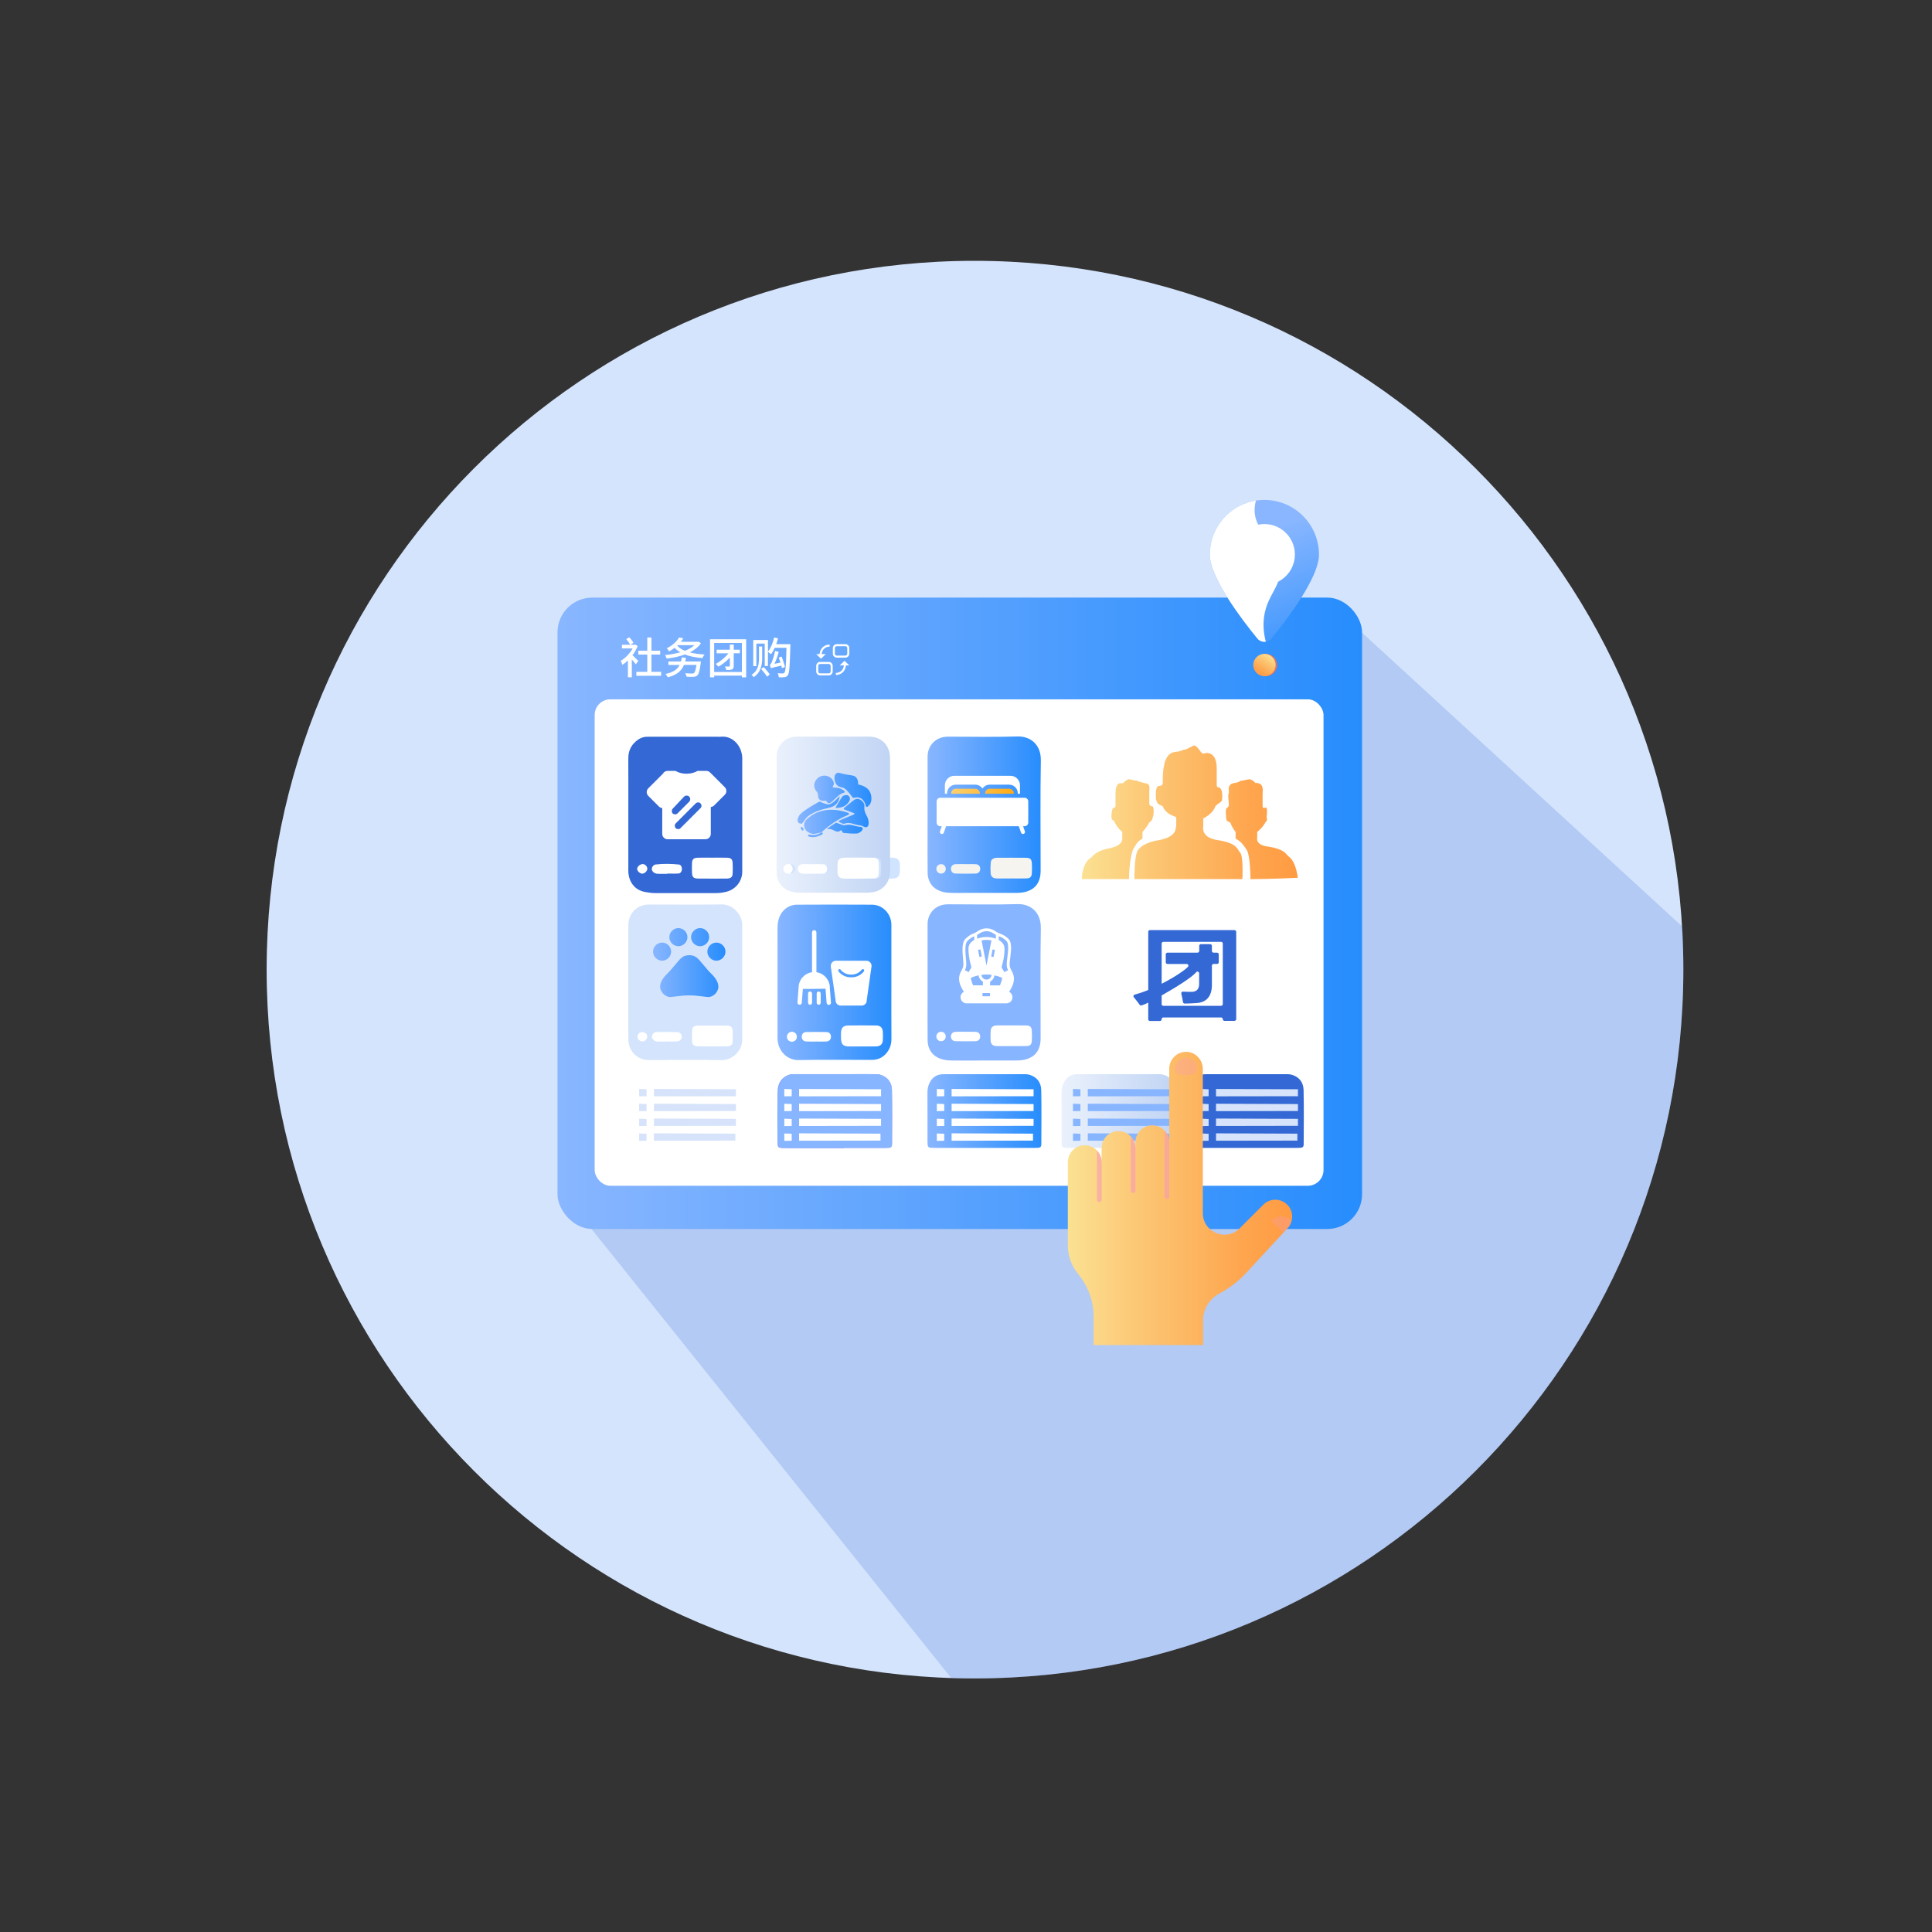 <?xml version="1.0" encoding="UTF-8"?><svg xmlns="http://www.w3.org/2000/svg" xmlns:xlink="http://www.w3.org/1999/xlink" viewBox="0 0 800 800"><rect x="0" y="0" width="800" height="800" fill="#333333" stroke="none"/><defs><linearGradient id="b" x1="230.85" y1="378.17" x2="564" y2="378.17" gradientUnits="userSpaceOnUse"><stop offset="0" stop-color="#89b6ff"/><stop offset="1" stop-color="#278dfd"/></linearGradient><linearGradient id="c" x1="485.27" y1="249.15" x2="507.94" y2="264.43" gradientUnits="userSpaceOnUse"><stop offset="0" stop-color="#ffc444"/><stop offset="1" stop-color="#f36f56"/></linearGradient><linearGradient id="d" x1="520.65" y1="221.4" x2="543.42" y2="280.03" xlink:href="#b"/><linearGradient id="e" x1="526.11" y1="271.51" x2="521.03" y2="279.23" gradientUnits="userSpaceOnUse"><stop offset="0" stop-color="#fbe193"/><stop offset=".34" stop-color="#fcc572"/><stop offset=".77" stop-color="#fea64f"/><stop offset="1" stop-color="#ff9b42"/><stop offset="1" stop-color="#ff9b42"/></linearGradient><linearGradient id="f" x1="384.04" y1="460.05" x2="431.23" y2="460.05" xlink:href="#b"/><linearGradient id="g" x1="439.58" y1="460.05" x2="486.77" y2="460.05" gradientUnits="userSpaceOnUse"><stop offset="0" stop-color="#eaf1fc"/><stop offset="1" stop-color="#c0d4f4"/></linearGradient><linearGradient id="h" x1="321.94" y1="406.76" x2="369.12" y2="406.76" xlink:href="#b"/><linearGradient id="i" x1="321.53" y1="337.33" x2="368.55" y2="337.33" xlink:href="#g"/><linearGradient id="j" x1="384.05" y1="337.34" x2="430.98" y2="337.34" xlink:href="#b"/><linearGradient id="k" x1="332.95" y1="332.63" x2="360.82" y2="332.63" xlink:href="#b"/><linearGradient id="l" x1="337.15" y1="331.85" x2="359.69" y2="331.85" xlink:href="#b"/><linearGradient id="m" x1="330.25" y1="337.93" x2="357.24" y2="337.93" xlink:href="#b"/><linearGradient id="n" x1="270.4" y1="398.56" x2="300.42" y2="398.56" xlink:href="#b"/><linearGradient id="o" x1="393.83" y1="327.63" x2="419.78" y2="327.63" gradientUnits="userSpaceOnUse"><stop offset="0" stop-color="#fdd071"/><stop offset="1" stop-color="#ffab14"/></linearGradient><linearGradient id="p" x1="442.16" y1="496.27" x2="535.05" y2="496.27" xlink:href="#e"/><clipPath id="q"><rect x="454.21" y="476.41" width="1.94" height="21.36" style="fill:none;"/></clipPath><clipPath id="r"><rect x="468.22" y="470.55" width="1.94" height="23.46" style="fill:none;"/></clipPath><clipPath id="s"><rect x="482.21" y="468.17" width="1.95" height="28.31" style="fill:none;"/></clipPath><clipPath id="t"><rect x="486.65" y="438.03" width="8.93" height="7.06" style="fill:none;"/></clipPath><clipPath id="u"><rect x="526.43" y="503.68" width="8.43" height="6.76" style="fill:none;"/></clipPath><linearGradient id="v" x1="447.91" y1="336.36" x2="537.35" y2="336.36" xlink:href="#e"/></defs><g style="isolation:isolate;"><g id="a"><path d="M697.04,401.5c0,162.05-131.45,293.5-293.5,293.5S110.41,563.55,110.41,401.5,241.49,108,403.54,108s293.5,131.45,293.5,293.5h0Z" style="fill:#d4e4fd; fill-rule:evenodd;"/><path d="M697.04,401.5c0,162.05-131.45,293.5-293.5,293.5-3.02,0-6.42,0-9.82-.38l-148.71-185.62,3-65,141.56-114.65,78.44-41.35,96-26,132.66,121.75c.38,6.04,.38,11.71,.38,17.75h0Z" style="fill:#3368d5; fill-rule:evenodd; opacity:.21;"/><g><rect x="230.85" y="247.45" width="333.15" height="261.45" rx="14.41" ry="14.41" style="fill:url(#b);"/><rect x="246.24" y="289.57" width="301.8" height="201.43" rx="6.51" ry="6.51" style="fill:#fff;"/><g><path d="M263.26,275.07c-.34-.5-1.03-1.31-1.64-2.01v7.39h-1.62v-6.98c-.74,.72-1.53,1.35-2.28,1.83-.13-.45-.49-1.33-.7-1.66,1.89-1.1,3.8-3.06,4.95-5.14h-4.44v-1.51h3.4c-.32-.67-1.01-1.67-1.62-2.36l1.29-.74c.67,.7,1.39,1.66,1.69,2.3l-1.29,.79h1.85l.29-.07,.9,.63c-.52,1.33-1.28,2.61-2.14,3.78,.72,.65,2.05,1.98,2.41,2.36l-1.04,1.39Zm10.51,3.11v1.64h-10.27v-1.64h4.53v-7.14h-3.72v-1.6h3.72v-5.47h1.71v5.47h3.63v1.6h-3.63v7.14h4.03Z" style="fill:#fff;"/><path d="M290.24,266.35c-1.06,1.58-2.68,2.84-4.61,3.8,1.8,.47,3.9,.74,6.15,.86-.36,.36-.74,1.04-.94,1.48-2.73-.22-5.2-.67-7.25-1.48-2.34,.86-4.96,1.39-7.54,1.69-.13-.41-.4-1.08-.65-1.46,2.14-.2,4.3-.58,6.3-1.13-.9-.52-1.67-1.13-2.36-1.85-.67,.52-1.42,1.03-2.27,1.46-.2-.38-.67-1.01-1.01-1.26,2.52-1.24,4.25-2.97,5.16-4.5l1.71,.34c-.29,.49-.63,.97-1.01,1.44h6.98l.29-.07,1.03,.68Zm0,7.54s-.05,.47-.09,.68c-.41,3.18-.81,4.57-1.46,5.15-.45,.4-.9,.5-1.64,.54-.59,.04-1.69,.04-2.79-.04-.02-.43-.25-1.04-.54-1.46,1.15,.11,2.36,.13,2.82,.13,.4,0,.61-.02,.81-.18,.41-.32,.74-1.33,1.04-3.38h-5.16c-1.17,2.79-3.33,4.25-6.71,5.13-.16-.38-.65-1.08-.95-1.4,2.91-.58,4.82-1.69,5.86-3.72h-4.66v-1.44h5.22c.14-.5,.25-1.06,.32-1.67l1.75,.14c-.09,.54-.2,1.06-.34,1.53h6.51Zm-9.79-6.53c.74,.86,1.82,1.56,3.15,2.12,1.57-.63,2.93-1.39,3.96-2.32h-6.91l-.2,.2Z" style="fill:#fff;"/><path d="M308.98,264.71v15.76h-1.78v-.7h-11.48v.7h-1.71v-15.76h14.97Zm-1.78,13.55v-12.02h-11.48v12.02h11.48Zm-.86-7.75h-2.52v5.2c0,.79-.14,1.22-.68,1.46-.52,.25-1.28,.29-2.39,.29-.09-.43-.34-1.08-.56-1.49,.77,.04,1.49,.04,1.71,.02,.23,0,.31-.07,.31-.29v-3.4c-1.42,1.53-3.15,2.86-4.75,3.76-.23-.32-.7-.85-1.08-1.15,1.82-.97,3.83-2.55,5.25-4.39h-4.89v-1.48h5.47v-2.14h1.62v2.14h2.52v1.48Z" style="fill:#fff;"/><path d="M315.61,272.41c0,2.57-.41,5.92-3.51,7.99-.18-.29-.63-.74-.92-.99,2.92-1.74,3.11-4.8,3.11-7.02v-4.68h1.31v4.7Zm11.68-5.7s0,.59-.02,.83c-.22,8.33-.4,11.15-1.04,12.04-.4,.56-.79,.74-1.38,.83-.58,.09-1.46,.07-2.34,.04-.04-.49-.22-1.21-.5-1.67,.92,.07,1.73,.07,2.12,.07,.29,.02,.47-.04,.67-.31,.49-.56,.7-3.26,.86-10.29h-4.88c-.45,1.03-.97,1.94-1.51,2.68-.27-.25-.9-.74-1.28-1.01v5.85h-1.33v-9.28h-3.47v9.34h-1.29v-10.83h6.1v4.82c1.15-1.42,2.05-3.63,2.57-5.85l1.6,.36c-.22,.81-.47,1.62-.76,2.39h5.88Zm-11.03,9.5c.85,.94,1.98,2.27,2.5,3.08l-1.15,.9c-.52-.85-1.58-2.2-2.46-3.2l1.12-.77Zm7.5,.45c-.05-.31-.11-.63-.22-1.03-3.4,.72-3.96,.92-4.3,1.12-.09-.31-.32-1.03-.5-1.42,.29-.07,.52-.45,.77-1.06,.27-.56,1.08-2.77,1.42-4.75l1.53,.41c-.43,1.67-1.08,3.47-1.76,4.93l2.48-.49c-.22-.72-.47-1.46-.72-2.1l1.17-.38c.58,1.39,1.17,3.2,1.4,4.3l-1.28,.47Z" style="fill:#fff;"/></g><circle cx="524.18" cy="275.37" r="4.62" style="fill:url(#c);"/><path d="M546.17,229.61c0,9.66-13.53,27.28-19.66,34.77-1.52,1.86-4.37,1.86-5.9,0-6.12-7.48-19.66-25.11-19.66-34.77,0-12.48,10.12-22.6,22.6-22.6s22.6,10.12,22.6,22.6Z" style="fill:url(#d);"/><circle cx="523.57" cy="229.61" r="12.61" style="fill:#fff;"/><circle cx="523.57" cy="275.37" r="4.62" style="fill:url(#e);"/><g style="mix-blend-mode:soft-light;"><path d="M523.47,255.09c1.43-9.44,7.67-12.47,6.6-21.38-1.23-10.28-10.34-13.02-10.56-22.18-.04-1.47,.17-2.89,.54-4.26-10.81,1.69-19.09,11.04-19.09,22.33,0,9.66,13.53,27.28,19.66,34.77,.9,1.1,2.25,1.55,3.53,1.35-1.1-4.14-1.13-7.67-.68-10.63Z" style="fill:#fff;"/></g><path d="M349.47,475.39c-7.63-.01-15.25-.03-22.88-.04-.9,0-1.8,.02-2.69-.01-1.64-.07-1.92-.32-1.93-2.04-.03-7.07-.06-14.13,0-21.2,.04-3.68,1.69-5.96,4.71-7.01,1.09-.38,2.21-.32,3.33-.32,7.74,0,15.48,0,23.22,0,2.92,0,5.83-.04,8.75,.01,4.58,.08,7,2.51,7.12,7.1,.04,1.46,.01,2.92,.02,4.37-.96,.29-1.94,.56-2.89,.89-8.07,2.78-13.45,8.22-16.09,16.35-.21,.64-.45,1.27-.67,1.9Z" style="fill:#78a5f8;"/><path d="M283.8,475.32c-6.52,0-13.04,0-19.56,0-.9,0-1.8,0-2.7-.04-.77-.03-1.26-.43-1.32-1.23-.04-.56-.05-1.12-.05-1.68,0-6.63,.02-13.27-.02-19.9,0-1.62,.3-3.11,1.1-4.51,1.09-1.91,2.69-2.97,4.88-3.13,.56-.04,1.12-.04,1.69-.04,10.57,0,21.13,0,31.7,0,1.01,0,2.01-.03,3.01,.28,3.09,.97,4.67,3.28,4.74,6.3,.16,7.53,.06,15.06,.04,22.59,0,.78-.46,1.26-1.25,1.31-.9,.06-1.8,.05-2.7,.05-6.52,0-13.04,0-19.56,0Z" style="fill:#fff;"/><path d="M345.86,475.32c-6.52,0-13.04,0-19.56,0-.9,0-1.8,0-2.7-.04-.77-.03-1.26-.43-1.32-1.23-.04-.56-.05-1.12-.05-1.68,0-6.63,.02-13.27-.02-19.9,0-1.62,.3-3.11,1.1-4.51,1.09-1.91,2.69-2.97,4.88-3.13,.56-.04,1.12-.04,1.69-.04,10.57,0,21.13,0,31.7,0,1.01,0,2.01-.03,3.01,.28,3.09,.97,4.67,3.28,4.74,6.3,.16,7.53,.06,15.06,.04,22.59,0,.78-.46,1.26-1.25,1.31-.9,.06-1.8,.05-2.7,.05-6.52,0-13.04,0-19.56,0Z" style="fill:#9c88fd;"/><path d="M407.68,475.32c-6.52,0-13.04,0-19.56,0-.9,0-1.8,0-2.7-.04-.77-.03-1.26-.43-1.32-1.23-.04-.56-.05-1.12-.05-1.68,0-6.63,.02-13.27-.02-19.9,0-1.62,.3-3.11,1.1-4.51,1.09-1.91,2.69-2.97,4.88-3.13,.56-.04,1.12-.04,1.69-.04,10.57,0,21.13,0,31.7,0,1.01,0,2.01-.03,3.01,.28,3.09,.97,4.67,3.28,4.74,6.3,.16,7.53,.06,15.06,.04,22.59,0,.78-.46,1.26-1.25,1.31-.9,.06-1.8,.05-2.7,.05-6.52,0-13.04,0-19.56,0Z" style="fill:url(#f);"/><path d="M516.32,475.32c-6.52,0-13.04,0-19.56,0-.9,0-1.8,0-2.7-.04-.77-.03-1.26-.43-1.32-1.23-.04-.56-.05-1.12-.05-1.68,0-6.63,.02-13.27-.02-19.9,0-1.62,.3-3.11,1.1-4.51,1.09-1.91,2.69-2.97,4.88-3.13,.56-.04,1.12-.04,1.69-.04,10.57,0,21.13,0,31.7,0,1.01,0,2.01-.03,3.01,.28,3.09,.97,4.67,3.28,4.74,6.3,.16,7.53,.06,15.06,.04,22.59,0,.78-.46,1.26-1.25,1.31-.9,.06-1.8,.05-2.7,.05-6.52,0-13.04,0-19.56,0Z" style="fill:#3368d5;"/><path d="M463.22,475.32c-6.52,0-13.04,0-19.56,0-.9,0-1.8,0-2.7-.04-.77-.03-1.26-.43-1.32-1.23-.04-.56-.05-1.12-.05-1.68,0-6.63,.02-13.27-.02-19.9,0-1.62,.3-3.11,1.1-4.51,1.09-1.91,2.69-2.97,4.88-3.13,.56-.04,1.12-.04,1.69-.04,10.57,0,21.13,0,31.7,0,1.01,0,2.01-.03,3.01,.28,3.09,.97,4.67,3.28,4.74,6.3,.16,7.53,.06,15.06,.04,22.59,0,.78-.46,1.26-1.25,1.31-.9,.06-1.8,.05-2.7,.05-6.52,0-13.04,0-19.56,0Z" style="fill:url(#g);"/><path d="M418.75,424.61c2.02,0,4.04-.05,6.06,.01,1.81,.06,2.4,.66,2.48,2.46,.06,1.34,.06,2.7-.02,4.04-.08,1.36-.75,2.07-2.11,2.14-1.79,.09-3.59,.05-5.38,.05-2.36,0-4.71,.05-7.07-.03-1.71-.05-2.42-.76-2.54-2.49-.09-1.23-.08-2.47,0-3.7,.12-1.74,.81-2.43,2.53-2.48,2.02-.06,4.04-.02,6.06-.02Z" style="fill:#fff;"/><path d="M399.84,427.29c1.46,0,2.92-.06,4.38,.02,1.12,.06,1.87,1,1.83,2.02-.03,.88-.72,1.72-1.63,1.89-.55,.1-1.11,.11-1.67,.12-1.91,.01-3.82,.01-5.73,0-.56,0-1.13-.01-1.68-.11-1.07-.2-1.76-1.16-1.65-2.19,.1-.91,.78-1.66,1.77-1.71,1.45-.08,2.92-.02,4.38-.02,0,0,0-.01,0-.02Z" style="fill:#fff;"/><path d="M391.69,429.36c-.05,1.17-1.04,2.05-2.19,1.95-1.13-.1-1.99-1.17-1.85-2.3,.13-1.02,.98-1.76,2.04-1.75,1.22,0,2.05,.88,2,2.11Z" style="fill:#fff;"/><path d="M294.96,355.14c2.02,0,4.05-.05,6.07,.01,1.68,.05,2.27,.62,2.34,2.2,.07,1.46,.07,2.92,0,4.38-.07,1.41-.67,1.91-2.16,2.05-.11,.01-.22,.01-.34,.01-3.93,0-7.87,.04-11.8-.01-1.89-.02-2.45-.59-2.53-2.38-.06-1.35-.06-2.7,0-4.04,.08-1.58,.69-2.16,2.35-2.21,2.02-.06,4.05-.01,6.07-.01Z" style="fill:#fff;"/><path d="M276.32,361.84c-1.11,0-2.23,.02-3.34,0-.55-.02-1.14-.02-1.64-.22-.73-.3-1.33-.84-1.45-1.69-.1-.68,.68-1.86,1.53-1.96,3.21-.38,6.44-.33,9.65,0,.82,.08,1.25,.85,1.3,1.73,.05,.94-.52,1.95-1.38,2.02-1.55,.11-3.11,.03-4.67,.03v.12Z" style="fill:#fff;"/><path d="M356.84,433.33c-1.8,0-3.6,.04-5.39-.01-2.37-.07-3.11-.87-3.19-3.33-.03-.79-.03-1.57,0-2.36,.11-2.04,.9-2.94,2.85-2.98,3.93-.07,7.87-.06,11.8,0,1.61,.03,2.52,.92,2.65,2.47,.1,1.23,.1,2.47,0,3.7-.12,1.53-1.05,2.41-2.66,2.47-2.02,.08-4.04,.02-6.07,.02h0Z" style="fill:#fff;"/><path d="M338.17,431.28c-1.45,0-2.91,.07-4.36-.02-1.18-.07-1.84-.89-1.82-1.99,.02-1.11,.68-1.89,1.88-1.92,2.79-.06,5.59-.06,8.39,.01,1.17,.03,1.85,.88,1.82,1.98-.02,1.08-.7,1.86-1.89,1.94-1.34,.08-2.68,.02-4.02,.02,0,0,0,0,0,0Z" style="fill:#fff;"/><path d="M369.1,407.18c0-7.53,0-15.06,0-22.59,0-.79,.04-1.58-.03-2.36-.36-4.22-3.8-7.6-7.99-7.62-10.34-.07-20.68-.05-31.01,0-3.48,.02-6.21,2.09-7.43,5.34-.6,1.61-.69,3.27-.69,4.97,.02,14.5,.01,28.99,.01,43.49,0,.79-.05,1.58,.03,2.36,.52,5.14,4.53,8.26,8.61,8.18,10-.21,20-.07,30-.07,.34,0,.68,0,1.01-.02,2.36-.19,4.26-1.18,5.71-3.1,1.28-1.69,1.81-3.52,1.8-5.64-.06-7.64-.02-15.28-.02-22.92Zm-41.11,24.1c-1.25,.05-2.12-.81-2.07-2.06,.04-1.1,.79-1.86,1.89-1.9,1.12-.04,1.95,.65,2.07,1.72,.13,1.23-.68,2.19-1.89,2.24Zm14.2-.02c-1.34,.08-2.68,.02-4.02,.02h0c-1.45,0-2.91,.06-4.36-.03-1.18-.07-1.84-.89-1.82-1.99,.02-1.11,.68-1.89,1.88-1.92,2.79-.06,5.59-.06,8.39,.01,1.17,.03,1.85,.88,1.82,1.98-.02,1.08-.7,1.86-1.89,1.94Zm23.37-.44c-.12,1.53-1.05,2.41-2.66,2.47-2.02,.08-4.04,.02-6.07,.02h0c-1.8,0-3.6,.05-5.39,0-2.37-.07-3.11-.87-3.19-3.33-.03-.79-.04-1.57,0-2.36,.11-2.04,.9-2.94,2.85-2.98,3.93-.07,7.87-.06,11.8,0,1.61,.03,2.52,.92,2.65,2.47,.1,1.23,.1,2.48,0,3.7Z" style="fill:url(#h);"/><path d="M327.81,427.32c1.12-.04,1.95,.65,2.07,1.72,.13,1.23-.68,2.19-1.89,2.24-1.25,.05-2.12-.81-2.07-2.06,.04-1.1,.79-1.86,1.89-1.9Z" style="fill:#fff;"/><path d="M418.69,363.76c-2.02,0-4.05,.05-6.07-.02-1.53-.05-2.33-.77-2.43-2.25-.1-1.45-.08-2.92,.05-4.37,.1-1.11,.91-1.74,2.04-1.9,.22-.03,.45-.04,.67-.04,3.94,0,7.87-.04,11.81,.02,1.86,.02,2.42,.61,2.5,2.42,.06,1.35,.06,2.7-.02,4.05-.08,1.4-.7,2.02-2.14,2.07-2.13,.07-4.27,.02-6.41,.02h0Z" style="fill:#f5f4ef;"/><path d="M399.71,357.84c1.45,0,2.91-.06,4.35,.02,1.18,.07,1.84,.88,1.81,1.98-.03,1.09-.7,1.86-1.92,1.89-2.79,.06-5.58,.06-8.37-.01-1.14-.03-1.85-.94-1.82-1.99,.03-1.07,.72-1.82,1.93-1.89,1.34-.08,2.68-.02,4.02-.02,0,0,0,.01,0,.02Z" style="fill:#f5f4ef;"/><path d="M391.6,359.88c-.05,1.08-.87,1.86-1.94,1.85-1.18-.01-2.07-1.03-1.92-2.21,.13-1.03,1.05-1.76,2.11-1.68,1.07,.08,1.8,.93,1.75,2.03Z" style="fill:#f5f4ef;"/><path d="M363.9,363.82c-1.9,0-3.8,.05-5.7-.01-2.01-.07-2.82-.89-2.94-2.87-.05-.89-.05-1.79,0-2.68,.1-2.23,.86-3.02,3.02-3.13,.78-.04,1.57-.01,2.35-.01,2.91,0,5.82-.04,8.72,.01,2.41,.04,3.18,.84,3.29,3.21,.03,.67,.02,1.34,0,2.01-.08,2.64-.81,3.41-3.37,3.48-1.79,.04-3.58,0-5.37,0h0Z" style="fill:#d1e4ff;"/><path d="M338.01,357.82c1.46,0,2.92-.07,4.38,.02,1.14,.07,1.79,.98,1.72,2.09-.06,.97-.68,1.78-1.66,1.8-2.92,.07-5.84,.08-8.76,0-1.14-.03-1.79-.97-1.71-2.09,.06-.98,.66-1.74,1.66-1.8,1.45-.09,2.92-.02,4.38-.02,0,0,0,0,0,0Z" style="fill:#d1e4ff;"/><path d="M328,357.82c1.21,.06,2.02,1.03,1.87,2.25-.13,1.05-.98,1.76-2.08,1.71-1.2-.05-2.01-1.03-1.87-2.25,.12-1.06,.98-1.76,2.08-1.71Z" style="fill:#d1e4ff;"/><path d="M364.74,320.74c-.07,.53-.21,1.03-.69,1.34,0,0-.24-.21-.24-.21,.08-.52,.18-1.02,.66-1.34,.09,.07,.18,.14,.27,.21Z" style="fill:#d1e4ff;"/><path d="M363.87,323.57c-.17,0-.34,.04-.51,.1-.06-.37-.13-.74-.19-1.11,.21-.23,.42-.46,.63-.69,0,0,.24,.21,.24,.21-.06,.5-.12,.99-.18,1.49Z" style="fill:#d1e4ff;"/><path d="M295.03,424.66c2.02,0,4.03-.05,6.05,.02,1.66,.06,2.24,.64,2.31,2.23,.06,1.45,.06,2.91-.01,4.36-.06,1.22-.68,1.81-1.89,1.96-.55,.07-1.12,.05-1.68,.05-3.25,0-6.49,0-9.74,0-.56,0-1.12,0-1.67-.07-1.04-.14-1.73-.72-1.78-1.7-.09-1.67-.1-3.36-.01-5.03,.06-1.13,.78-1.76,2.04-1.79,2.13-.07,4.25-.02,6.38-.02,0,0,0,0,0,0Z" style="fill:#fff;"/><path d="M276.04,431.29c-1.23,0-2.45,0-3.68,0-.7,0-1.32-.21-1.8-.73-.47-.51-.77-1.09-.5-1.81,.25-.65,.61-1.18,1.35-1.35,.11-.02,.22-.05,.33-.05,2.9,0,5.8-.07,8.69,.02,1.54,.05,2.35,1.66,1.6,2.88-.38,.61-.94,.98-1.65,.99-1.45,.04-2.9,.01-4.35,.01,0,.01,0,.02,0,.04Z" style="fill:#fff;"/><path d="M283.68,319.93c5.85-.02,10.5,4.52,10.59,10.34,.09,5.9-4.7,10.69-10.66,10.65-5.75-.04-10.44-4.78-10.44-10.55,0-5.75,4.7-10.42,10.51-10.44Zm5.45,15.3c-.13-.37-.17-.73-.37-.97-.5-.6-1.08-1.13-1.62-1.69-1.19-1.25-2.53-4.52-2.56-6.26-.02-1.01,.02-2.01-.03-3.02-.03-.54-.1-1.22-.87-1.14-.73,.07-.63,.77-.71,1.28-.02,.11,0,.22-.01,.33-.07,2.08,.33,4.22-1.08,6.12-.5,.68,.1,2.07,.95,2.2,1.85,.29,2.87,1.61,4.07,2.75,.4,.39,.79,.84,1.38,.84,.27,0,.54-.27,.86-.45Z" style="fill:#f5f4ef;"/><path d="M368.54,314.98c0-1.01-.02-2.03-.19-3.02-.67-3.9-3.68-6.6-7.61-6.9-.67-.05-1.35-.04-2.02-.04-9.11,0-18.21,0-27.31,0-.9,0-1.81-.02-2.69,.1-3.8,.47-6.8,3.6-7.13,7.42-.08,.89-.04,1.8-.04,2.7,0,7.31,0,14.61,0,21.92,0,6.07,0,12.14,0,18.21,0,2.02-.06,4.05,.02,6.07,.16,4.14,2.84,7.22,6.9,7.95,1.1,.2,2.23,.25,3.35,.26,8.88,.02,17.76,.02,26.64,0,1.01,0,2.03-.05,3.02-.22,3.8-.67,6.43-3.4,6.96-7.22,.12-.89,.11-1.79,.11-2.69,0-14.84,0-29.68,0-44.51Zm-41.32,46.85c-.96,.01-1.92-.85-2.05-1.83-.13-1.07,.84-2.21,1.93-2.26,1.18-.05,2.17,.83,2.22,1.97,.05,1.1-.94,2.1-2.1,2.12Zm14.51-47.49c.83,1.56,1.44,3.21,1.44,5.41h0c0-2.2-.61-3.85-1.44-5.41-.59-1.12-1.8-1.6-2.93-1.37,1.13-.23,2.34,.25,2.93,1.37Zm-5.21,.94c-.13,.76,.05,1.56,.56,2.19-.51-.63-.7-1.43-.56-2.19Zm5.25,46.46c-1.45,.1-2.92,.02-4.38,.02,0,0,0,0,0-.01-1.46,0-2.92,.05-4.37-.02-.86-.04-1.4-.65-1.7-1.43-.27-.71,0-1.31,.44-1.86,.38-.47,.9-.67,1.48-.68,2.81-.01,5.62-.04,8.42,.02,1.11,.02,1.93,.93,1.98,1.91,.04,.94-.79,1.97-1.86,2.04Zm9.08-40.56c.7-.35,1.4-.69,2.08-1.07-.68,.38-1.39,.71-2.08,1.07,1.34,.06,2.67,.15,4.01,.18-1.34-.03-2.68-.12-4.02-.18-.23,.02-.46,.05-.69,.08,.23-.03,.46-.06,.69-.08Zm2.64-5.44c-.02,.86-.28,1.63-.95,2.13,.67-.5,.93-1.27,.95-2.13,0-1.23-.71-2.21-1.87-2.63,1.16,.43,1.87,1.4,1.87,2.63Zm-2.28-2.76c-.54-.11-1.09-.05-1.59,.16,.5-.21,1.05-.28,1.59-.16Zm-4.33,5.91c-.03,.41,0,.67,.14,.68h0c-.14,0-.18-.27-.14-.68Zm.11-.76s0,.05-.01,.07c0-.03,0-.05,.01-.07Zm17.77,43.83c-.06,1.13-.8,1.76-2.04,1.8-2.12,.07-4.25,.02-6.38,.02-2.13,0-4.25,.05-6.38-.02-1.38-.05-2.03-.71-2.1-2.1-.08-1.56-.06-3.13,.02-4.69,.06-1.01,.71-1.6,1.71-1.76,.33-.05,.67-.06,1-.07,3.8,0,7.61,0,11.41,0,.33,0,.67,0,1,.06,1.01,.15,1.68,.72,1.74,1.74,.09,1.67,.1,3.35,0,5.02Z" style="fill:url(#i);"/><path d="M430.98,314.79c.11-6.31-4.13-10-9.68-9.83-9.21,.28-18.44,.08-27.65,.08-.67,0-1.35-.02-2.02,.04-4.2,.34-7.29,3.49-7.52,7.68-.05,.9-.02,1.8-.02,2.7,0,7.2,0,14.39,0,21.59,0,2.02,0,4.05,0,6.07,0,6.07-.05,12.14,.02,18.21,.05,4.29,2.55,7.18,6.71,8.07,1.33,.29,2.67,.34,4.02,.34,8.43,0,16.86,0,25.3-.01,1.01,0,2.03,0,3.02-.14,5.1-.74,7.68-3.73,7.74-8.92,0-.34,0-.67,0-1.01,0-14.95-.18-29.91,.09-44.86Zm-41.32,46.94c-1.18-.01-2.07-1.03-1.92-2.21,.13-1.03,1.05-1.76,2.11-1.68,1.07,.08,1.8,.93,1.75,2.03-.05,1.08-.87,1.86-1.94,1.85Zm30.68-43.91c-.33-.23-.72-.38-1.18-.46,.45,.08,.85,.23,1.18,.46Zm-12.92-1.89c3.6,0,7.19,0,10.79,0-3.6,0-7.19,0-10.79,0-.56,0-1.12,0-1.69,0,.56,0,1.12,0,1.69,0Zm-.18,17.59c3.6,0,7.19,.04,10.79-.01,1.68-.03,2.64-.44,3.11-1.46-.47,1.02-1.42,1.43-3.11,1.46-3.6,.06-7.19,.01-10.79,.01-1.65,0-3.29,0-4.94,.01,1.65,0,3.29-.01,4.94-.01Zm-13.82-12.75c-.05,1.51-.05,3.02-.05,4.53,0-1.51,0-3.02,.05-4.53Zm10.54,40.95c-2.79,.06-5.58,.06-8.37-.01-1.14-.03-1.85-.94-1.82-1.99,.03-1.07,.72-1.82,1.93-1.89,1.34-.08,2.68-.02,4.02-.02v.02c1.45,0,2.91-.06,4.35,.02,1.18,.07,1.84,.88,1.81,1.98-.03,1.09-.7,1.86-1.92,1.89Zm2.51-26.05c.06-.64,.49-.96,1.1-.9-.62-.07-1.05,.26-1.1,.9-.04,.46,.13,.83,.48,1.02-.36-.19-.52-.55-.48-1.02Zm.9,1.14c-.06,0-.1-.02-.16-.03,.05,.01,.1,.02,.16,.03,.08,0,.15,0,.23,0-.07,0-.15,0-.23,0Zm1.13-.87h0c.02-.21,0-.38-.05-.54,.05,.15,.07,.33,.05,.54Zm18.75,25.71c-.08,1.4-.7,2.02-2.14,2.07-2.13,.07-4.27,.02-6.41,.02h0c-2.02,0-4.05,.06-6.07,0-1.53-.05-2.33-.77-2.43-2.25-.1-1.45-.08-2.92,.05-4.37,.1-1.11,.91-1.74,2.04-1.9,.22-.03,.45-.04,.67-.04,3.94,0,7.87-.04,11.81,.01,1.86,.02,2.42,.61,2.5,2.42,.06,1.35,.06,2.7-.02,4.05Z" style="fill:url(#j);"/><path d="M307.32,428.2c0-14.28,0-28.55,0-42.83,0-.79-.02-1.57,0-2.36,.09-4.02-3.6-8.6-8.63-8.51-10,.18-20.01,.05-30.01,.05-.11,0-.23,0-.34,0-4.34,.18-7.64,3.23-8.1,7.54-.11,1-.07,2.02-.07,3.03,0,7.19,0,14.39,0,21.58,0,7.08,0,14.16,0,21.25,0,.9,0,1.8,.03,2.7,.15,4.97,4.12,8.34,8.42,8.3,10.12-.11,20.23-.14,30.35,.02,3.77,.06,8.14-3.3,8.34-8.08,.04-.9,.02-1.8,.02-2.7Zm-38.01-37.44c4.94,0,9.88,0,14.83,0s9.88,0,14.83,0c-4.94,0-9.88,0-14.83,0s-9.88,0-14.83,0Zm-3.12,40.46c-1.16,.09-2.27-.91-2.22-2.01,.04-1.06,.9-1.86,1.99-1.86,1.12,0,2.03,.8,2.05,1.79,.02,1.04-.83,2.01-1.81,2.09Zm15.84-.96c-.38,.61-.94,.98-1.65,.99-1.45,.04-2.9,.01-4.35,.01,0,.01,0,.02,0,.04-1.23,0-2.45,0-3.68,0-.7,0-1.32-.21-1.8-.73-.47-.51-.77-1.09-.5-1.81,.25-.65,.61-1.18,1.35-1.35,.11-.02,.22-.05,.33-.05,2.9,0,5.8-.07,8.69,.02,1.54,.05,2.35,1.66,1.6,2.88Zm21.34,1.02c-.06,1.22-.68,1.81-1.89,1.96-.55,.07-1.12,.05-1.68,.05-3.25,0-6.49,0-9.74,0-.56,0-1.12,0-1.67-.07-1.04-.14-1.73-.72-1.78-1.7-.09-1.67-.1-3.36-.01-5.03,.06-1.13,.78-1.76,2.04-1.79,2.13-.07,4.25-.02,6.38-.02h0c2.02,0,4.03-.06,6.05,0,1.66,.06,2.24,.64,2.31,2.23,.06,1.45,.06,2.91-.01,4.36Z" style="fill:#d4e4fd;"/><path d="M289.13,335.23c-.31,.17-.59,.45-.86,.45-.59,0-.97-.46-1.38-.84-1.2-1.14-2.23-2.46-4.07-2.75-.85-.13-1.45-1.53-.95-2.2,1.41-1.9,1.01-4.03,1.08-6.12,0-.11,0-.23,.01-.33,.08-.52-.02-1.21,.71-1.28,.77-.08,.84,.6,.87,1.14,.05,1,.02,2.01,.03,3.02,.03,1.74,1.37,5.01,2.56,6.26,.54,.57,1.12,1.1,1.62,1.69,.2,.23,.23,.6,.37,.97Z" style="fill:#d4e4fd;"/><path d="M345.86,475.32c-6.52,0-13.04,0-19.56,0-.9,0-1.8,0-2.7-.04-.77-.03-1.26-.43-1.32-1.23-.04-.56-.05-1.12-.05-1.68,0-6.63,.02-13.27-.02-19.9,0-1.62,.3-3.11,1.1-4.51,1.09-1.91,2.69-2.97,4.88-3.13,.56-.04,1.12-.04,1.69-.04,10.57,0,21.13,0,31.7,0,1.01,0,2.01-.03,3.01,.28,3.09,.97,4.67,3.28,4.74,6.3,.16,7.53,.06,15.06,.04,22.59,0,.78-.46,1.26-1.25,1.31-.9,.06-1.8,.05-2.7,.05-6.52,0-13.04,0-19.56,0Z" style="fill:#87b5ff;"/><path d="M355.33,324.82c3.3,.65,5.11,2.31,5.43,4.84,.26,2.07-.25,3.5-1.56,4.39-.26,.17-.6,.04-.67-.26-.62-2.99-2.77-4.15-4.95-3.41-.18,.06-.37,.01-.48-.13-.76-.97-1.48-1.97-2.33-2.85-.54-.57-1.25-1.17-1.97-1.3-1.84-.34-2.85-1.13-3.2-3.19-.3-1.79,.43-3.34,2.17-2.82,1.77,.53,3.51,.74,5.29,1.05,1.63,.29,2.39,1.84,2.28,3.69h0Zm-15.19,19.85c-1.18,.23-2.4,.72-3.55,.6-1.01-.11-2.26-.66-2.86-1.46-1.14-1.51-1.04-3.34,.42-4.65,1.17-1.05,2.52-2.01,3.95-2.62,4.39-1.86,8.77-1.48,13.15,.06,.37,.13,.38,.65,.02,.8-4.21,1.68-7.86,4.22-11.18,7.32l.05-.05h0Z" style="fill:url(#k);"/><path d="M347.34,339.84l6.19-2.58c.11-.05,.2-.14,.24-.25l.07-.2-4.16-1.58c-.31-.12-.37-.53-.12-.73,1.12-.89,2.32-1.83,3.5-2.8,.92-.76,1.85-1.28,3.04-.62,1.17,.65,1.97,1.65,1.82,3-.17,1.54,.39,2.69,1.08,3.96,.48,.89,.77,2.06,.68,3.07-.13,1.5-1.07,1.78-2.37,1.03-.44-.26-.99-.38-1.51-.43-2.04-.2-3.95-1.51-6.17-.64-.52,.21-1.31-.31-2.02-.61-.15-.06-.25-.21-.25-.38v-.25s0,0,0,0Zm-2.07-13.7c1.45-.09,2.9,.28,4.33,1.33,.3,.22,.21,.67-.15,.77-2.01,.52-3.16,2.14-4.58,3.38-.79,.68-1.73,1.76-2.71,.09-.1-.17-.62-.17-.92-.13-1.57,.22-2.53-.67-2.52-2.28,0-.49-.18-1.09-.49-1.44-1.18-1.35-1.43-2.94-.57-4.5,.9-1.65,2.79-2.5,4.62-2.09,1.6,.35,3.04,1.83,3.01,3.35,0,.28-.17,.56-.38,.84-.22,.29,0,.7,.36,.68Z" style="fill:url(#l);"/><path d="M332.3,342.55c.19,.25,.34,.52,.44,.81,.17,.5-.53,.81-.78,.35l-.36-.67c-.24-.45,.38-.88,.7-.48Zm7.78,2.18h0c.49-.21,.84,.5,.38,.77-1.98,1.12-4.23,1.46-5.63,.84-.46-.21-.22-.91,.27-.8,1.76,.38,3.45,.32,5.03-.86l-.05,.05Zm5.83-10.19c1-1.66,1.84-3.32,2.95-4.76,.37-.47,1.6-.71,2.16-.45,1.06,.5,1.13,1.66,.5,2.64-1.33,2.05-3.33,2.64-5.61,2.57h0Zm2.37,9.16c-1.94,1.92-3.52-1.04-5.46-.31l-.16-.36c1.14-.78,2.25-1.6,3.43-2.3,.24-.14,.73,.16,1.1,.26,.95,.26,2.02,.94,2.83,.69,2.2-.66,4.08,.61,6.13,.69,1.17,.05,1.44,.9,.59,1.74-.53,.52-1.34,1.01-2.04,1.04-1.81,.07-3.63-.06-5.43-.25-.33-.03-.59-.7-.99-1.2h0Zm-.56-14.01c-.35,2.29-1.47,3.89-3.57,4.55-1.67,.52-3.43,.77-5.06,1.38-1.53,.57-3.06,1.29-4.37,2.26-.96,.71-1.61,1.86-2.52,3.03-.08,.1-.21,.17-.34,.16-1.72-.06-2.01-1.34-1.1-3.07,.66-1.26,2.13-2.14,3.37-3,1.5-1.04,3.13-1.9,4.99-3.01,.11-.07,.25-.08,.37-.03,.86,.33,2.07,.91,3.35,1.11,.69,.11,1.6-.47,2.25-.95,.95-.71,1.76-1.61,2.63-2.43h0Z" style="fill:url(#m);"/><path d="M355.32,363.76c-2.02,0-4.05,.05-6.07-.02-1.53-.05-2.33-.77-2.43-2.25-.1-1.45-.08-2.92,.05-4.37,.1-1.11,.91-1.74,2.04-1.9,.22-.03,.45-.04,.67-.04,3.94,0,7.87-.04,11.81,.02,1.86,.02,2.42,.61,2.5,2.42,.06,1.35,.06,2.7-.02,4.05-.08,1.4-.7,2.02-2.14,2.07-2.13,.07-4.27,.02-6.41,.02h0Z" style="fill:#fff;"/><path d="M336.34,357.84c1.45,0,2.91-.06,4.35,.02,1.18,.07,1.84,.88,1.81,1.98-.03,1.09-.7,1.86-1.92,1.89-2.79,.06-5.58,.06-8.37-.01-1.14-.03-1.85-.94-1.82-1.99,.03-1.07,.72-1.82,1.93-1.89,1.34-.08,2.68-.02,4.02-.02,0,0,0,.01,0,.02Z" style="fill:#fff;"/><path d="M328.23,359.88c-.05,1.08-.87,1.86-1.94,1.85-1.18-.01-2.07-1.03-1.92-2.21,.13-1.03,1.05-1.76,2.11-1.68,1.07,.08,1.8,.93,1.75,2.03Z" style="fill:#fff;"/><path d="M430.98,384.2c.11-6.31-4.13-10-9.68-9.83-9.21,.28-18.44,.08-27.65,.08-.67,0-1.35-.02-2.02,.04-4.2,.34-7.29,3.49-7.52,7.68-.05,.9-.02,1.8-.02,2.7,0,7.2,0,14.39,0,21.58,0,2.02,0,4.05,0,6.07,0,6.07-.05,12.14,.02,18.21,.05,4.29,2.55,7.18,6.71,8.07,1.33,.29,2.67,.34,4.02,.34,8.43,0,16.86,0,25.3-.01,1.01,0,2.03,0,3.02-.14,5.1-.74,7.68-3.73,7.74-8.92,0-.34,0-.67,0-1.01,0-14.95-.18-29.91,.09-44.86Zm-41.32,46.94c-1.18-.01-2.07-1.03-1.92-2.21,.13-1.03,1.05-1.76,2.11-1.68,1.07,.08,1.8,.93,1.75,2.03-.05,1.08-.87,1.86-1.94,1.85Zm14.29,0c-2.79,.06-5.58,.06-8.37-.01-1.14-.03-1.85-.94-1.82-1.99,.03-1.07,.72-1.82,1.93-1.89,1.34-.08,2.68-.02,4.02-.02v.02c1.45,0,2.91-.06,4.35,.02,1.18,.07,1.84,.88,1.81,1.98-.03,1.09-.7,1.86-1.92,1.89Zm23.3-.07c-.08,1.4-.7,2.02-2.14,2.07-2.13,.07-4.27,.02-6.41,.02h0c-2.02,0-4.05,.06-6.07,0-1.53-.05-2.33-.77-2.43-2.25-.1-1.45-.08-2.92,.05-4.37,.1-1.11,.91-1.74,2.04-1.9,.22-.03,.45-.04,.67-.04,3.94,0,7.87-.04,11.81,.02,1.86,.02,2.42,.61,2.5,2.42,.06,1.35,.06,2.7-.02,4.05Z" style="fill:#87b5ff;"/><path d="M270.4,394.05c0,2.04,1.72,3.75,3.75,3.75s3.75-1.72,3.75-3.75-1.72-3.75-3.75-3.75-3.75,1.72-3.75,3.75Zm6.75-6c0,2.04,1.72,3.75,3.75,3.75s3.75-1.72,3.75-3.75-1.72-3.75-3.75-3.75-3.75,1.72-3.75,3.75Zm9,0c0,2.04,1.72,3.75,3.75,3.75s3.75-1.72,3.75-3.75-1.72-3.75-3.75-3.75-3.75,1.72-3.75,3.75Zm6.75,6c0,2.04,1.72,3.75,3.75,3.75s3.75-1.72,3.75-3.75-1.72-3.75-3.75-3.75-3.75,1.72-3.75,3.75Zm.54,8.04c-1.29-1.5-2.36-2.79-3.75-4.4-.75-.86-1.61-1.61-2.57-1.93-.11,0-.32-.11-.54-.11-.43-.11-.75-.11-1.18-.11s-.75,0-1.18,.11c-.21,0-.32,.11-.54,.11-1.07,.32-1.93,1.18-2.57,1.93-1.29,1.5-2.36,2.79-3.75,4.4-1.93,1.93-4.4,4.18-3.97,7.18,.43,1.5,1.5,3,3.54,3.54,1.07,.21,4.61-.64,8.36-.64h.21c3.75,0,7.18,.86,8.36,.64,1.93-.43,3.11-1.93,3.54-3.54,.43-3-2.04-5.25-3.97-7.18h0Z" style="fill:url(#n);"/><g><path d="M339,410.55c-.46,0-.83,.39-.83,.86v3.79c0,.47,.37,.86,.83,.86s.83-.39,.83-.86v-3.79c0-.47-.37-.86-.83-.86Z" style="fill:#fff;"/><path d="M335.42,410.55c-.46,0-.83,.39-.83,.86v3.79c0,.47,.37,.86,.83,.86s.83-.39,.83-.86v-3.79c0-.47-.37-.86-.83-.86Z" style="fill:#fff;"/><path d="M343.63,408.94c-.03-3.11-2.27-5.77-5.33-6.33l-.24-.04v-16.5c0-.5-.41-.91-.91-.91s-.91,.41-.91,.91v16.5l-.24,.04c-3.06,.56-5.3,3.22-5.33,6.33v.02s-.47,6.16-.47,6.16c0,.24,.08,.47,.24,.64,.17,.18,.39,.28,.63,.29,.47,.02,.87-.32,.93-.79l.45-5.79h.27c.5,.02,1.18,.02,2.12,.02,1.7,0,3.96-.02,6.73-.07h.27s.44,5.85,.44,5.85c.04,.47,.43,.84,.9,.84h.02s.04,0,.06,0c.49-.04,.87-.47,.83-.97l-.48-6.19Z" style="fill:#fff;"/><path d="M358.89,397.83h-12.9c-1.17,.08-2.05,1.08-1.99,2.25l1.99,14.06c-.07,1.17,.82,2.17,1.99,2.25h8.93c1.17-.08,2.05-1.08,1.99-2.25l1.99-14.06c.07-1.17-.82-2.17-1.99-2.25Zm-1.17,4.38c-1.25,1.61-3.21,2.54-5.28,2.47-2.06,.06-4.01-.87-5.25-2.47-.21-.27-.13-.67,.16-.84h0c.25-.14,.55-.08,.73,.15,1.04,1.32,2.66,2.09,4.36,2.04,1.71,.06,3.34-.71,4.39-2.04,.17-.22,.48-.29,.73-.15h0c.3,.17,.38,.57,.16,.84Z" style="fill:#fff;"/></g><path d="M417.85,410.67c.74-1.08,2-3.21,2-5.35,0-1.58-.53-2.57-1-3.44-.42-.79-.79-1.47-.79-2.53,0-.67,.12-1.64,.25-2.67,.17-1.38,.37-2.93,.36-4.32-.02-1.72-.37-2.89-1.08-3.59-1.45-1.43-2.58-1.84-3.49-2.17-.3-.11-.59-.22-.86-.35-.26-.13-.54-.31-.83-.5-.92-.6-2.06-1.34-3.92-1.34s-2.99,.75-3.91,1.35c-.3,.19-.57,.38-.84,.5-.24,.12-.47,.21-.72,.31-.87,.35-1.76,.72-3.26,2.19-1.58,1.55-1.25,5.27-.99,8.25,.08,.93,.15,1.73,.15,2.33,0,1.07-.37,1.75-.79,2.53-.47,.87-1,1.86-1,3.44,0,2.13,1.26,4.27,2,5.35-.83,.42-1.4,1.28-1.4,2.27,0,1.4,1.14,2.54,2.54,2.54h16.43c1.4,0,2.54-1.14,2.54-2.54,0-.99-.57-1.85-1.4-2.27Zm-13.24-23.52c.21-.12,.42-.26,.63-.4,.86-.57,1.76-1.15,3.25-1.15s2.4,.58,3.27,1.15c.21,.14,.41,.27,.61,.39v1.54c-1.19-.43-2.58-.68-3.88-.68s-2.7,.25-3.88,.68v-1.52Zm1.93,8.92l-.96,.19-.59-2.93,.97-.2,.57,2.93Zm-.09-6.67c.75-.15,1.47-.21,2.04-.21s1.29,.06,2.04,.21l-2.04,10.42-2.04-10.42Zm2.04,14.13c.7,0,1.4,.04,2.09,.13-.07,1.09-.98,1.96-2.09,1.96s-2.02-.87-2.09-1.96c.69-.09,1.38-.13,2.09-.13Zm1.95-7.45l.57-2.93,.97,.2-.59,2.93-.96-.19Zm-9.4,6.53c-.4-.36-.9-.68-1.51-.81,.33-.67,.59-1.43,.59-2.45,0-.65-.07-1.48-.16-2.44-.12-1.39-.26-2.96-.2-4.34,.06-1.47,.35-2.47,.84-2.95,1.29-1.27,2.04-1.59,2.81-1.91v1.51c-1.57,.87-2.39,2.09-2.39,3.55,0,3.18,.59,5.35,.94,6.65,.13,.49,.25,.92,.25,1.12,0,.18-.23,.52-.45,.84-.23,.34-.51,.74-.72,1.23Zm.94,2.29c1.05-.46,2.13-.81,3.24-1.04h0c.11,1.13,.81,2.1,1.78,2.6v1.55h-4.08c-.25-.62-.75-1.95-.93-3.12Zm8,7.35c0,.16-.13,.29-.29,.29h-2.61c-.16,0-.29-.13-.29-.29v-.75c0-.16,.13-.29,.29-.29h2.61c.16,0,.29,.13,.29,.29v.75Zm4.08-4.23h-4.08v-1.55c.97-.5,1.66-1.46,1.78-2.6,1.11,.23,2.19,.57,3.24,1.04-.18,1.16-.68,2.49-.93,3.12Zm3.38-6.21c-.61,.13-1.12,.45-1.51,.81-.21-.49-.49-.89-.72-1.23-.22-.32-.45-.65-.45-.84,0-.2,.12-.62,.25-1.12,.35-1.3,.94-3.47,.94-6.65,0-1.46-.82-2.68-2.39-3.55v-1.55s.08,.03,.11,.04c.88,.32,1.8,.66,3.07,1.9,1.11,1.09,.68,4.45,.37,6.91-.14,1.11-.26,2.08-.26,2.82,0,1.03,.27,1.78,.59,2.45Z" style="fill:#fff;"/><path d="M392.15,328.5c0-1.98,1.61-3.59,3.59-3.59h8.06c1.25,0,2.36,.64,3,1.62,.64-.97,1.75-1.62,3-1.62h8.06c1.98,0,3.59,1.61,3.59,3.59v.17h.9v-3.5c0-2.17-1.77-3.94-3.94-3.94h-23.22c-2.17,0-3.94,1.77-3.94,3.94v3.5h.9v-.17h0Zm32.12,1.84h-34.93c-.83,0-1.51,.68-1.51,1.51v8.76c0,.83,.68,1.51,1.51,1.51h.63l-.74,2.1c-.15,.44,.07,.92,.51,1.07,.09,.03,.19,.05,.28,.05,.35,0,.67-.21,.79-.56l.94-2.66h30.11l.94,2.66c.12,.34,.45,.56,.79,.56,.09,0,.19-.02,.28-.05,.44-.15,.67-.63,.51-1.07l-.74-2.1h.63c.83,0,1.51-.68,1.51-1.51v-8.76c0-.83-.68-1.51-1.51-1.51h0Z" style="fill:#fff;"/><path d="M409.81,326.59c-1.06,0-1.91,.86-1.91,1.91v.17h11.89v-.17c0-1.06-.86-1.91-1.91-1.91h-8.06Zm-14.06,0c-1.06,0-1.91,.86-1.91,1.91v.17h11.89v-.17c0-1.06-.86-1.91-1.91-1.91h-8.06Z" style="fill:url(#o);"/><path d="M307.35,315.52c0-.79,.06-1.58-.03-2.36-.57-5.15-4.52-8.51-8.67-8.1-.67,.07-1.35,0-2.02,0-7.98,0-15.97,0-23.95,0-1.57,0-3.15,.02-4.72,.02-1.77,0-3.25,.7-4.59,1.83-2.2,1.87-3.21,4.22-3.2,7.11,.04,7.65,.01,15.29,.01,22.94h0c0,7.31,0,14.62,0,21.93,0,.9-.05,1.81,.04,2.7,.38,3.7,2.59,6.94,6.8,7.74,1.44,.27,2.87,.48,4.34,.48,8.32-.03,16.64-.03,24.96,0,1.48,0,2.91-.19,4.33-.52,3.61-.83,6.33-3.91,6.67-7.56,.07-.78,.03-1.57,.03-2.36,0-14.62,0-29.23,0-43.85Zm-41.4,46.25c-.87,0-2.01-.97-2.12-1.83-.12-.91,1.01-2.03,2.16-2.14,.94-.1,1.93,.76,2.05,1.78,.11,.97-1.04,2.17-2.09,2.19Zm15.04-.08c-1.55,.11-3.11,.03-4.67,.03,0,.04,0,.08,0,.12-1.11,0-2.23,.02-3.34,0-.55-.02-1.14-.02-1.64-.22-.73-.3-1.33-.84-1.45-1.69-.1-.68,.68-1.86,1.53-1.96,3.21-.38,6.44-.33,9.65,0,.82,.08,1.25,.85,1.3,1.73,.05,.94-.52,1.95-1.38,2.02Zm22.38,.05c-.07,1.41-.67,1.91-2.16,2.05-.11,.01-.22,.01-.34,.01-3.93,0-7.87,.04-11.8-.01-1.89-.02-2.45-.59-2.53-2.38-.06-1.35-.06-2.7,0-4.04,.08-1.58,.69-2.16,2.35-2.21,2.02-.06,4.05-.01,6.07-.01s4.05-.05,6.07,.01c1.68,.05,2.27,.62,2.34,2.2,.07,1.46,.07,2.92,0,4.38Z" style="fill:#3368d5;"/><path d="M300.14,325.97l-6.12-6.12c-.46-.46-1.08-.69-1.73-.64-.06,0-.12,0-.18,0h-3.26l-.23,.13c-1.21,.67-2.75,1.04-4.34,1.04s-3.13-.37-4.34-1.04l-.23-.13h-3.26c-.83,0-1.58,.45-1.96,1.17l-6.05,6.05c-.42,.42-.65,.97-.65,1.56s.23,1.15,.65,1.56l4.42,4.42c.37,.37,.85,.59,1.36,.64v10.68c0,1.23,1,2.23,2.23,2.23h15.65c1.23,0,2.23-1,2.23-2.23v-11.13c.52-.04,1-.27,1.38-.64l4.42-4.42c.86-.86,.86-2.26,0-3.13Zm-21.53,8.82l4.66-4.94c.56-.56,1.55-.56,2.12,0,.56,.56,.56,1.55,0,2.12l-4.8,4.8c-.56,.56-1.41,.56-1.98,.14-.56-.56-.56-1.55,0-2.12Zm11.44-.14l-8.19,8.19c-.28,.42-.85,.56-1.41,.42-.42,0-.85-.42-.99-.99-.14-.56,0-.99,.42-1.41l8.19-8.19c.56-.56,1.55-.56,1.98,0,.56,.56,.56,1.41,0,1.98Z" style="fill:#fff;"/><polygon points="364.82 453.92 330.88 453.97 330.88 450.91 364.82 451.04 364.82 453.92" style="fill:#fff;"/><polygon points="327.82 453.92 324.76 453.97 324.76 450.91 327.82 451.04 327.82 453.92" style="fill:#fff;"/><polygon points="327.82 460.05 324.76 460.1 324.76 457.03 327.82 457.17 327.82 460.05" style="fill:#fff;"/><polygon points="327.82 466.23 324.76 466.28 324.76 463.22 327.82 463.35 327.82 466.23" style="fill:#fff;"/><polygon points="327.82 472.35 324.76 472.41 324.76 469.34 327.82 469.47 327.82 472.35" style="fill:#fff;"/><polygon points="364.82 460.05 330.88 460.1 330.88 457.03 364.82 457.17 364.82 460.05" style="fill:#fff;"/><polygon points="364.82 466.17 330.88 466.23 330.88 463.16 364.82 463.29 364.82 466.17" style="fill:#fff;"/><polygon points="364.59 472.3 330.88 472.35 330.88 469.29 364.59 469.42 364.59 472.3" style="fill:#fff;"/><g><polygon points="427.98 453.92 394.04 453.97 394.04 450.91 427.98 451.04 427.98 453.92" style="fill:#fff;"/><polygon points="390.98 453.92 387.91 453.97 387.91 450.91 390.98 451.04 390.98 453.92" style="fill:#fff;"/><polygon points="390.98 460.05 387.91 460.1 387.91 457.03 390.98 457.17 390.98 460.05" style="fill:#fff;"/><polygon points="390.98 466.23 387.91 466.28 387.91 463.22 390.98 463.35 390.98 466.23" style="fill:#fff;"/><polygon points="390.98 472.35 387.91 472.41 387.91 469.34 390.98 469.47 390.98 472.35" style="fill:#fff;"/><polygon points="427.98 460.05 394.04 460.1 394.04 457.03 427.98 457.17 427.98 460.05" style="fill:#fff;"/><polygon points="427.98 466.17 394.04 466.23 394.04 463.16 427.98 463.29 427.98 466.17" style="fill:#fff;"/><polygon points="427.74 472.3 394.04 472.35 394.04 469.29 427.74 469.42 427.74 472.3" style="fill:#fff;"/></g><g><polygon points="484.38 453.92 450.44 453.97 450.44 450.91 484.38 451.04 484.38 453.92" style="fill:#87b5ff;"/><polygon points="447.38 453.92 444.31 453.97 444.31 450.91 447.38 451.04 447.38 453.92" style="fill:#87b5ff;"/><polygon points="447.38 460.05 444.31 460.1 444.31 457.03 447.38 457.17 447.38 460.05" style="fill:#87b5ff;"/><polygon points="447.38 466.23 444.31 466.28 444.31 463.22 447.38 463.35 447.38 466.23" style="fill:#87b5ff;"/><polygon points="447.38 472.35 444.31 472.41 444.31 469.34 447.38 469.47 447.38 472.35" style="fill:#87b5ff;"/><polygon points="484.38 460.05 450.44 460.1 450.44 457.03 484.38 457.17 484.38 460.05" style="fill:#87b5ff;"/><polygon points="484.38 466.17 450.44 466.23 450.44 463.16 484.38 463.29 484.38 466.17" style="fill:#87b5ff;"/><polygon points="484.14 472.3 450.44 472.35 450.44 469.29 484.14 469.42 484.14 472.3" style="fill:#87b5ff;"/></g><g><polygon points="537.46 453.92 503.52 453.97 503.52 450.91 537.46 451.04 537.46 453.92" style="fill:#d6e3fa;"/><polygon points="500.46 453.92 497.39 453.97 497.39 450.91 500.46 451.04 500.46 453.92" style="fill:#d6e3fa;"/><polygon points="500.46 460.05 497.39 460.1 497.39 457.03 500.46 457.17 500.46 460.05" style="fill:#d6e3fa;"/><polygon points="500.46 466.23 497.39 466.28 497.39 463.22 500.46 463.35 500.46 466.23" style="fill:#d6e3fa;"/><polygon points="500.46 472.35 497.39 472.41 497.39 469.34 500.46 469.47 500.46 472.35" style="fill:#d6e3fa;"/><polygon points="537.46 460.05 503.52 460.1 503.52 457.03 537.46 457.17 537.46 460.05" style="fill:#d6e3fa;"/><polygon points="537.46 466.17 503.52 466.23 503.52 463.16 537.46 463.29 537.46 466.17" style="fill:#d6e3fa;"/><polygon points="537.22 472.3 503.52 472.35 503.52 469.29 537.22 469.42 537.22 472.3" style="fill:#d6e3fa;"/></g><g><polygon points="304.72 453.92 270.79 453.97 270.79 450.91 304.72 451.04 304.72 453.92" style="fill:#d6e3fa;"/><polygon points="267.72 453.92 264.66 453.97 264.66 450.91 267.72 451.04 267.72 453.92" style="fill:#d6e3fa;"/><polygon points="267.72 460.05 264.66 460.1 264.66 457.03 267.72 457.17 267.72 460.05" style="fill:#d6e3fa;"/><polygon points="267.72 466.23 264.66 466.28 264.66 463.22 267.72 463.35 267.72 466.23" style="fill:#d6e3fa;"/><polygon points="267.72 472.35 264.66 472.41 264.66 469.34 267.72 469.47 267.72 472.35" style="fill:#d6e3fa;"/><polygon points="304.72 460.05 270.79 460.1 270.79 457.03 304.72 457.17 304.72 460.05" style="fill:#d6e3fa;"/><polygon points="304.72 466.17 270.79 466.23 270.79 463.16 304.72 463.29 304.72 466.17" style="fill:#d6e3fa;"/><polygon points="304.49 472.3 270.79 472.35 270.79 469.29 304.49 469.42 304.49 472.3" style="fill:#d6e3fa;"/></g><g><path d="M533.09,498.91c-2.72-2.81-7.21-2.84-9.97-.08l-9.79,9.8c-5.63,5.63-15.26,1.64-15.26-6.32v-59.63c0-3.84-3.04-7.1-6.88-7.14-1.95-.02-3.72,.76-4.99,2.04-1.26,1.26-2.04,3-2.04,4.92v30.5c0-1.88-.74-3.58-1.95-4.84-.47-.5-1.02-.92-1.61-1.27-1.01-.57-2.19-.9-3.44-.9-1.94,0-3.68,.78-4.95,2.05-1.27,1.27-2.05,3.01-2.05,4.95v2.38c0-1.88-.74-3.58-1.94-4.84-.5-.53-1.09-.97-1.73-1.32-.99-.54-2.13-.84-3.33-.84-1.93,0-3.68,.78-4.95,2.05-1.26,1.27-2.05,3.02-2.05,4.96v5.86c0-1.88-.74-3.59-1.94-4.84-.03-.04-.07-.07-.1-.11-.38-.38-.8-.71-1.26-1-1.06-.67-2.34-1.06-3.69-1.06-3.87,0-7,3.14-7,7v34.42c0,2.14,.36,4.24,1.06,6.23,.71,1.99,1.75,3.85,3.1,5.51,.02,.02,.04,.04,.05,.07,4.09,5,6.45,11.19,6.45,17.64v11.88h45.34v-10.3c0-4.66,2.63-8.89,6.75-11.07,.02-.01,.04-.02,.07-.03,4.15-2.22,7.93-5.12,11.16-8.62l15.28-16.54,1.78-1.92c.85-.92,1.41-2.01,1.66-3.16,.54-2.24-.06-4.69-1.77-6.45m-34.93,34.48v-.25l.32-.07-.32,.32Z" style="fill:url(#p);"/><g style="mix-blend-mode:multiply; opacity:.6;"><g style="clip-path:url(#q);"><path d="M456.16,481.24v15.55c0,.54-.44,.97-.97,.97s-.97-.43-.97-.97v-20.39c1.2,1.25,1.94,2.96,1.94,4.84" style="fill:#f99ab6;"/></g></g><g style="mix-blend-mode:multiply; opacity:.6;"><g style="clip-path:url(#r);"><path d="M470.16,475.38v17.65c0,.54-.44,.97-.97,.97s-.97-.44-.97-.97v-22.48c1.2,1.26,1.94,2.96,1.94,4.84" style="fill:#f99ab6;"/></g></g><g style="mix-blend-mode:multiply; opacity:.6;"><g style="clip-path:url(#s);"><path d="M484.16,473v22.5c0,.54-.44,.97-.97,.97s-.97-.44-.97-.97v-27.34c1.21,1.25,1.95,2.96,1.95,4.84" style="fill:#f99ab6;"/></g></g><g style="mix-blend-mode:multiply; opacity:.3;"><g style="clip-path:url(#t);"><path d="M495.58,442.5c0-2.47-2-4.47-4.46-4.47s-4.47,2-4.47,4.47,2,2.6,4.47,2.6,4.46-.13,4.46-2.6" style="fill:#f99ab6;"/></g></g><g style="mix-blend-mode:multiply; opacity:.3;"><g style="clip-path:url(#u);"><path d="M534.86,505.37c-.25,1.15-.81,2.24-1.66,3.16l-1.78,1.92-4.99-5c2.32-2.32,6.07-2.35,8.43-.07" style="fill:#f99ab6;"/></g></g></g><path d="M350.06,267.58c.2,0,.39,.08,.54,.23s.23,.34,.23,.54v2.35c0,.2-.08,.39-.23,.54s-.34,.23-.54,.23h-3.58c-.2,0-.39-.08-.54-.23-.14-.14-.23-.33-.23-.54v-2.35c0-.2,.08-.39,.23-.54s.34-.23,.54-.23h3.58m0-.86h-3.58c-.89,0-1.62,.73-1.62,1.62v2.35c0,.89,.73,1.62,1.62,1.62h3.58c.89,0,1.62-.73,1.62-1.62v-2.35c0-.89-.73-1.62-1.62-1.62Zm-10.72,5.12c-.03-.49-.04-1.75,.62-2.91,.32-.57,.76-1.04,1.3-1.38,.62-.39,1.37-.62,2.24-.68l.06,.85c-3.45,.24-3.41,3.43-3.37,4.07l-.86,.06Z" style="fill:#fff;"/><path d="M339.96,272.78l-1.98-1.93h3.95l-1.96,1.93Zm3.22,2.16c.2,0,.39,.08,.54,.23s.23,.34,.23,.54v2.35c0,.2-.08,.39-.23,.54s-.34,.23-.54,.23h-3.58c-.2,0-.39-.08-.54-.23s-.23-.34-.23-.54v-2.35c0-.2,.08-.39,.23-.54s.34-.23,.54-.23h3.58m0-.86h-3.58c-.89,0-1.62,.73-1.62,1.62v2.35c0,.89,.73,1.62,1.62,1.62h3.58c.89,0,1.62-.73,1.62-1.62v-2.35c0-.89-.73-1.62-1.62-1.62h0Zm7.14,.47c.03,.49,.04,1.75-.62,2.91-.32,.57-.76,1.04-1.3,1.38-.62,.39-1.37,.62-2.24,.68l-.06-.85c3.45-.24,3.41-3.43,3.37-4.07l.86-.06Z" style="fill:#fff;"/><path d="M349.69,273.61l1.98,1.93h-3.95l1.96-1.93Z" style="fill:#fff;"/><path d="M511.19,385.13h-35.02c-.39,0-.7,.31-.7,.7h0v24.1c-1.88,.78-3.81,1.44-5.78,1.98-.42,.11-.46,.72-.18,1.04,.75,.91,1.57,1.96,2.44,3.15,.23,.32,.63,.27,1,.15,.86-.31,1.7-.68,2.51-1.09v6.9c0,.39,.31,.7,.7,.7h4.17c.38,0,.68-.32,.68-.7v-.05c0-.39,.31-.7,.7-.7h23.91c.39,0,.7,.31,.7,.7s.31,.7,.7,.7h4.16c.39,0,.7-.31,.71-.69,0,0,0,0,0,0v-36.17c0-.39-.31-.7-.7-.7Zm-4.87,30.66c0,.39-.31,.7-.7,.7h-23.89c-.39,0-.71-.3-.72-.68,0,0,0-.01,0-.02v-3.6c5.81-3.26,12.69-7.58,14.27-9.6,.23-.31,.67-.37,.98-.14,.18,.13,.28,.34,.28,.56v4.36c.01,2.22-1.06,3.33-3.22,3.33-1.27,0-2.42-.03-3.45-.09-.38-.02-.71,.27-.73,.65,0,.07,0,.13,.02,.2,.25,1.06,.49,2.24,.71,3.53,.06,.33,.35,.57,.69,.56,1.42,0,3.04-.07,4.87-.2,2.07-.13,3.66-.83,4.75-2.09,1.09-1.26,1.64-3.1,1.64-5.51v-7.9c0-.39,.31-.7,.7-.7h1.44c.39,0,.7-.31,.7-.7v-3.27c0-.39-.31-.7-.7-.7h-1.44c-.39,0-.7-.31-.7-.7,0,0,0,0,0-.01v-2.11c0-.39-.3-.7-.69-.71,0,0,0,0-.01,0h-3.84c-.39,0-.7,.31-.7,.7v2.12c0,.39-.31,.7-.7,.7h-12.45c-.39,0-.7,.31-.71,.69,0,0,0,.01,0,.02v3.28c0,.39,.31,.7,.7,.7h7.98c.39,0,.7,.32,.7,.71,0,.18-.07,.36-.2,.49-1.56,1.58-5.84,4.43-10.88,6.99v-16.65c0-.39,.31-.7,.7-.7h23.91c.39,0,.7,.31,.7,.7v25.08Z" style="fill:#3368d5;"/><path d="M517.79,364.03s0-10.06-1.68-12.3c-1.12-1.68-2.24-3.35-4.47-4.47v-2.79s-1.12-1.12-2.24-3.91c-1.68-.56-1.68-1.12-1.68-2.24,0,0-.56-3.91,.56-3.91,0,0,.56-.56,.56-1.12,0-1.68-.56-3.91,0-5.03,0-1.12-.56-3.35,1.68-3.91,2.24-.56,1.12,0,2.24-.56,.56,0,.56-.56,1.68-.56l2.79-.56c1.12,0,2.24,1.12,2.79,1.68,.56,0-.56-.56,1.12,0,2.24,.56,1.68,3.35,1.68,4.47v5.03c0,1.12,1.12,.56,1.12,.56,1.12-.56,.56,3.91,.56,3.91,0,1.12,.56,1.12-.56,2.24-1.12,2.24-3.35,3.91-3.35,3.91v2.24s-1.12,3.35,5.03,3.91c6.15,1.12,6.71,2.79,7.83,3.91,3.35,2.24,3.91,8.94,3.91,8.94,0,0-11.74,.56-19.56,.56Zm-14.53-30.19c-1.12,3.35-5.03,5.03-5.03,5.03v3.35s-1.12,4.47,5.59,5.59c7.83,1.12,8.38,3.35,9.5,5.03,1.68,1.12,1.12,11.18,1.12,11.18h-44.72s0-8.94,1.12-11.18c0-.56,1.68-3.91,9.5-5.03,7.83-1.68,6.15-5.59,6.71-5.59v-3.91s-4.47-1.12-5.59-4.47c-2.79-1.12-2.24-1.68-2.79-2.79,0,0-.56-5.59,1.12-5.59,0,0,1.68,0,1.68-1.12,0-2.24,0-5.59,.56-7.27,0-1.12,1.12-5.03,3.91-5.59,2.79-.56,1.68,0,2.79-.56,1.12,0,.56-.56,2.24-.56l3.35-1.68c1.68,0,2.79,3.35,3.91,3.35s1.12-.56,2.79,0c2.79,1.12,2.79,5.03,2.79,6.15v6.71c0,1.12,.56,1.12,.56,1.12,2.24,0,1.68,5.03,1.68,5.03,0,1.12-1.12,1.12-2.79,2.79Zm-27.39,6.71c-1.12,2.24-2.79,3.91-2.79,3.91v2.79c-2.24,1.12-2.79,2.79-3.91,4.47-1.68,4.47-1.68,12.3-1.68,12.3h-19.56s0-6.71,3.91-8.94c1.12-1.12,2.24-2.79,7.83-3.91,5.59-1.12,5.03-3.91,5.03-4.47v-2.24s-2.24-1.68-3.35-4.47c-1.12-.56-1.12-1.12-1.12-2.24,0,0,0-3.35,1.12-3.35,0,0,.56,0,.56-.56v-5.03c0-1.12,0-3.91,1.68-4.47,1.68,0,0,0,1.12,0,.56,0,1.68-1.68,2.79-1.68l2.79,.56c1.12,0,1.12,.56,1.68,.56s0,0,2.24,.56c2.24,0,1.68,2.24,1.68,3.35v5.03c0,1.12,1.12,1.12,1.12,1.12,1.12,0,.56,3.91,.56,3.91-.56,1.12,0,1.68-1.68,2.79Z" style="fill:url(#v);"/></g></g></g></svg>